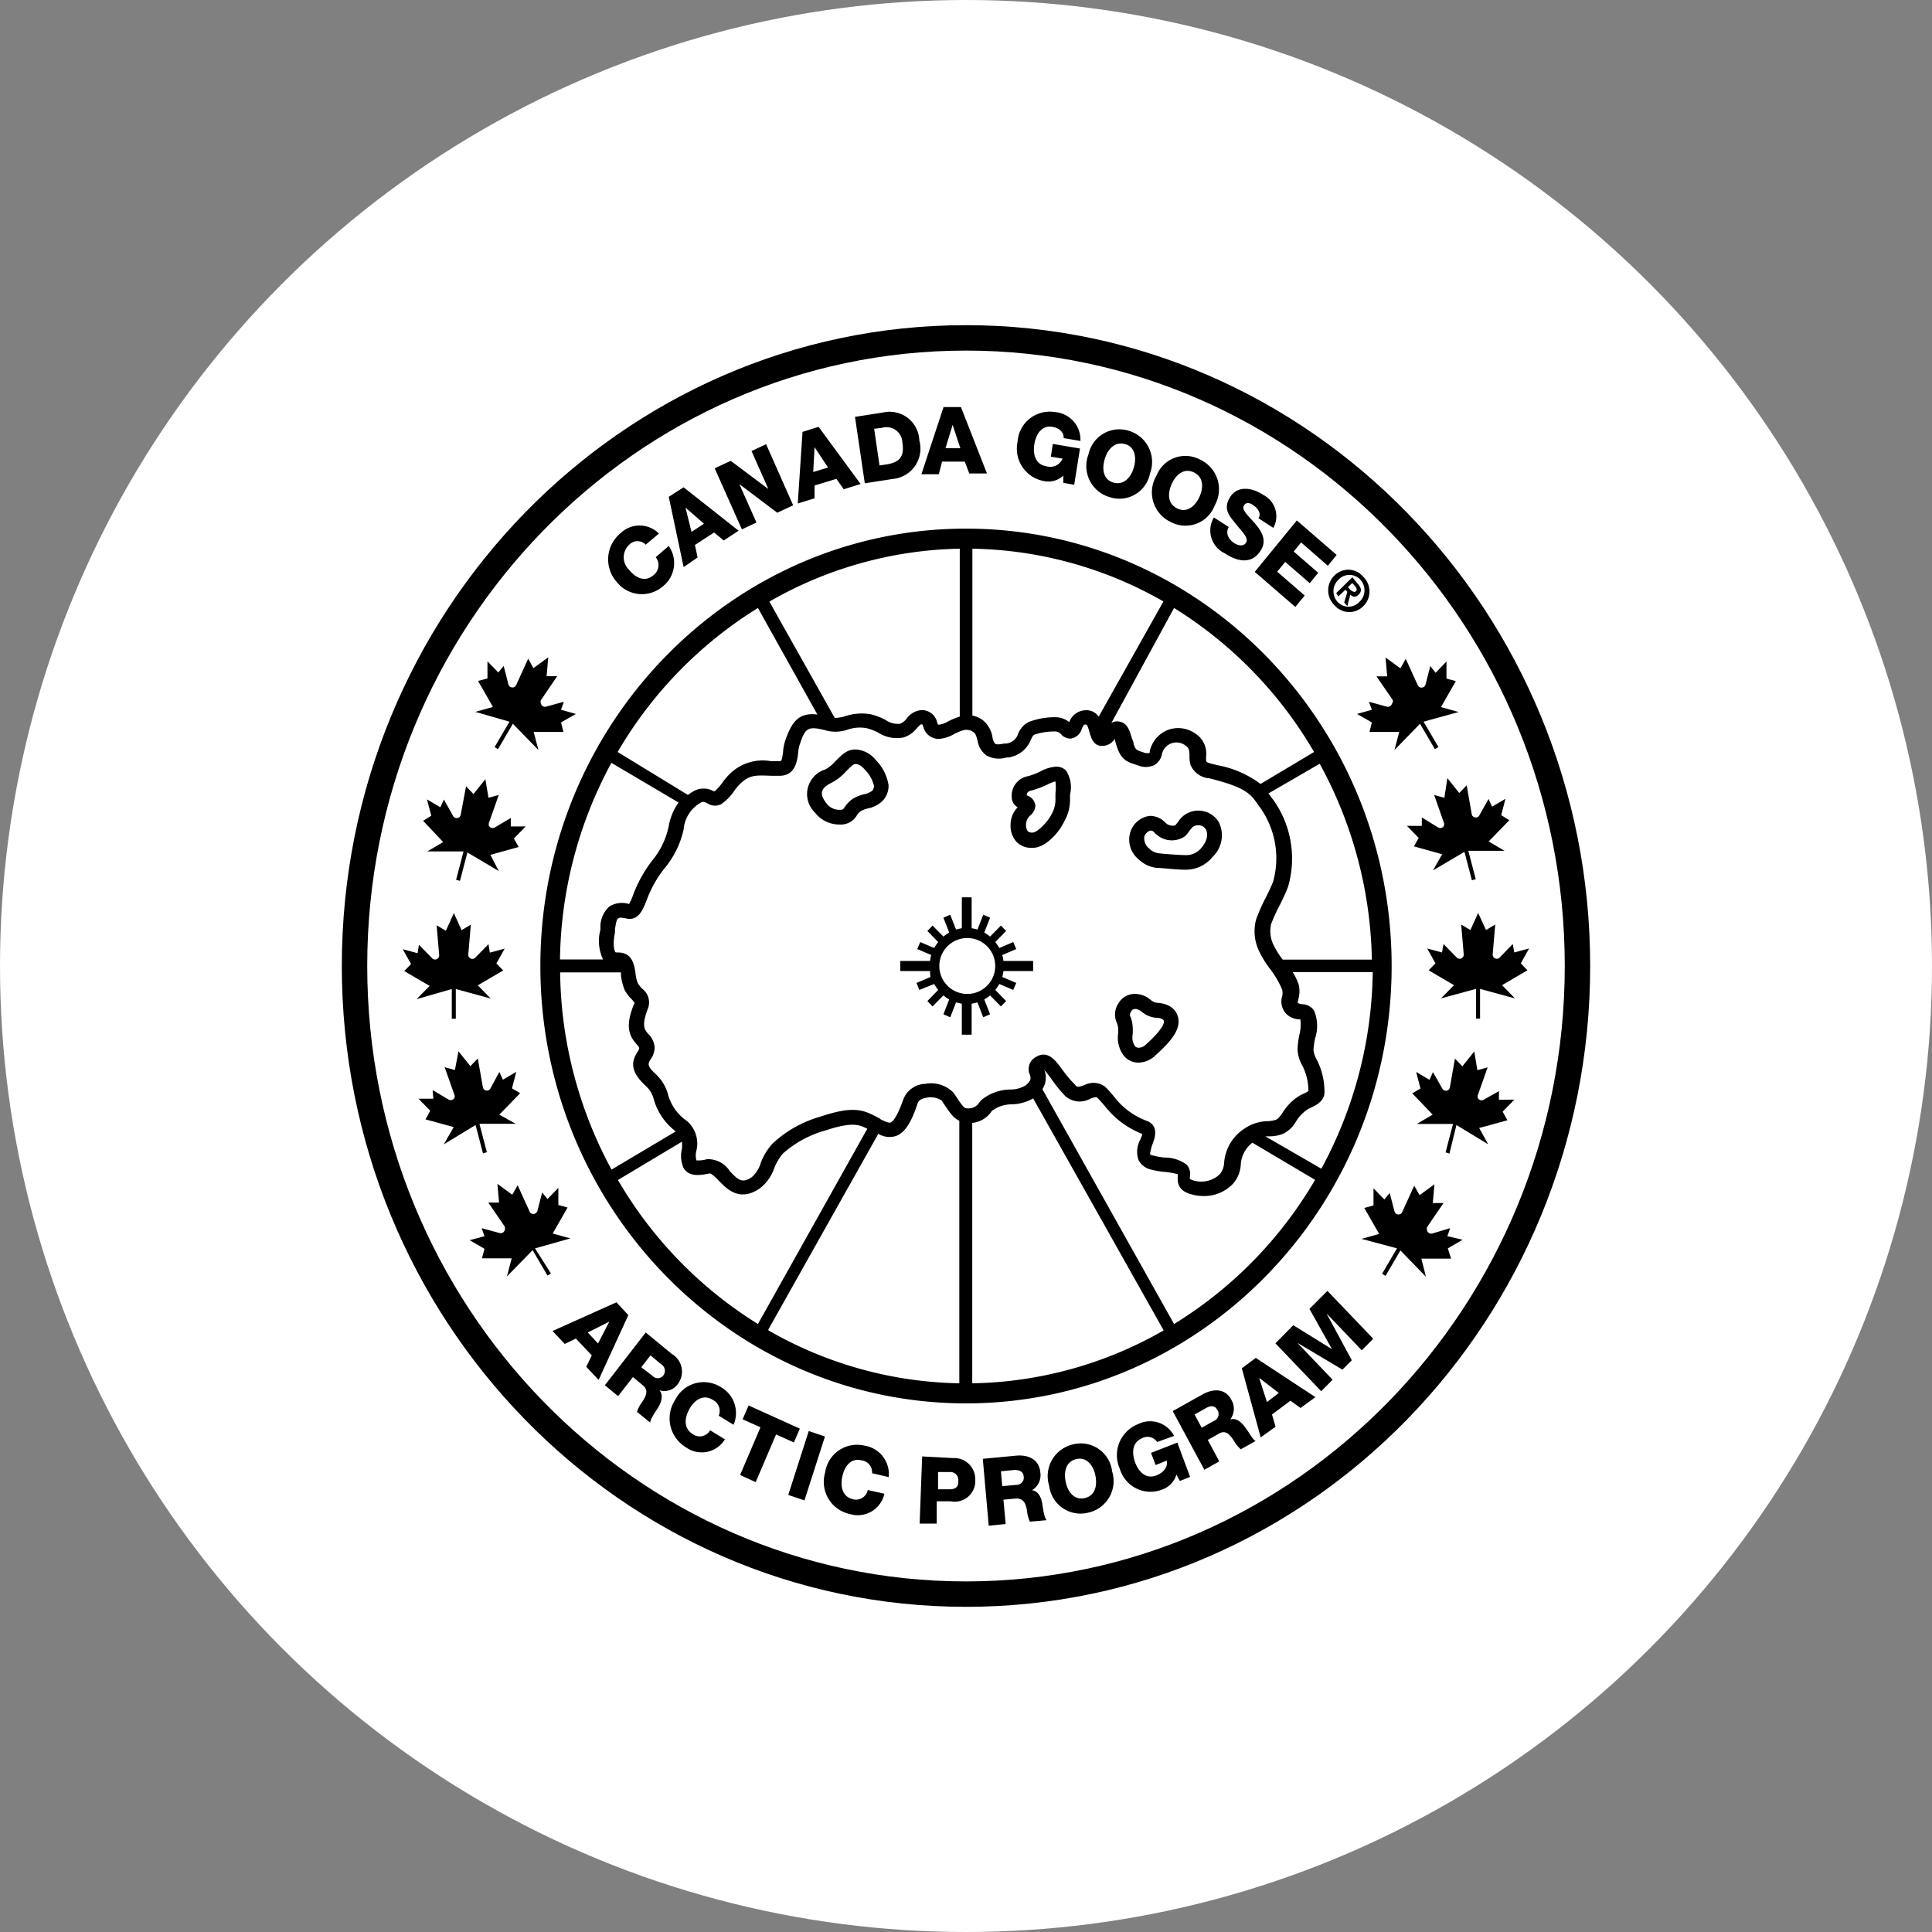 <svg xmlns="http://www.w3.org/2000/svg" viewBox="0 0 130 130" width="130" height="130"><rect x="0" y="0" width="130" height="130" fill="#808080" stroke="none"/><circle vector-effect="non-scaling-stroke" cx="65" cy="65" r="65" fill="#FFF"/><path d="M68.43 56.68a1.39 1.39 0 0 0 1 .37h.06c.84 0 1.75-1 2.1-1.74.264-.445.406-.952.41-1.47v-.37a2.081 2.081 0 0 0-.26-1.61.88.88 0 0 0-.7-.27c-.351.028-.692.13-1 .3a4.141 4.141 0 0 1-.88.34 1.33 1.33 0 0 0-1.08 1.43.76.76 0 0 0 .4.66 1.658 1.658 0 0 0-.48 1.14c-.035.449.121.892.43 1.22zm.66-3.16c0-.2.1-.28.32-.33a6.376 6.376 0 0 0 1.07-.4c.17-.093.352-.164.54-.21.03.266.03.534 0 .8v.44c-.004.352-.1.697-.28 1-.31.6-1 1.2-1.24 1.2a.482.482 0 0 1-.34-.08.771.771 0 0 1-.12-.51.82.82 0 0 1 .31-.58.94.94 0 0 0 .32-.64.82.82 0 0 0-.58-.69zm-11.5-3.09c-.57 0-.87.26-1.52.94a2.186 2.186 0 0 1-.55.41 1.73 1.73 0 0 0-.69 2.89 2.082 2.082 0 0 0 1.66.81 1.25 1.25 0 0 0 1.18-.64.87.87 0 0 1 .27-.27c.154-.083.319-.143.49-.18a1.875 1.875 0 0 0 1-.55 1.45 1.45 0 0 0 .36-1 3.114 3.114 0 0 0-.86-1.7 1.87 1.87 0 0 0-1.34-.71zm1.1 2.78a1.395 1.395 0 0 1-.53.23 2.55 2.55 0 0 0-.73.28 1.89 1.89 0 0 0-.57.56c-.13.19-.14.21-.37.21a1.08 1.08 0 0 1-.87-.42c-.27-.35-.36-.6-.3-.82.06-.22.27-.4.65-.59a3.38 3.38 0 0 0 .82-.61c.59-.62.67-.64.79-.64.19 0 .38.12.63.39.294.303.502.679.6 1.09a.509.509 0 0 1-.12.32zm16.54 15.91c.015.16.015.32 0 .48-.054.458.052.921.3 1.31a1.25 1.25 0 0 0 1.11.59 1.67 1.67 0 0 0 1.12-.5c.95-.85 1.79-1.76 1.48-2.65-.1-.31-.42-.83-1.45-.88a1 1 0 0 1-.38-.2 1.59 1.59 0 0 0-1-.39 1.26 1.26 0 0 0-1.14.61 1.368 1.368 0 0 0-.15 1.27c.056.113.094.235.11.36zm.92-1.12c.06-.1.21-.11.29-.11a.94.94 0 0 1 .41.21c.254.209.563.341.89.38.32 0 .53.09.57.2.04.11 0 .52-1.21 1.61a.709.709 0 0 1-.46.21s-.21 0-.26-.1a1 1 0 0 1-.17-.75c.02-.21.02-.42 0-.63a2.154 2.154 0 0 0-.12-.55c-.09-.19-.09-.22.06-.47zm1.7-9.6c.33 0 1.31.12 1.85.12h.12a2.3 2.3 0 0 0 1.77-.86A1.999 1.999 0 0 0 82 55.3a1.612 1.612 0 0 0-2.5-.29 2.46 2.46 0 0 0-.23.29l-.19.24a.752.752 0 0 1-.57-.1l-.1-.09a1.402 1.402 0 0 0-1.05-.45 1.57 1.57 0 0 0-1.27 1 1.7 1.7 0 0 0 .51 1.91c.338.332.779.54 1.25.59zM77 56.28a.654.654 0 0 1 .39-.39c.13 0 .18 0 .34.19l.13.11a1.56 1.56 0 0 0 1.86.09 1.89 1.89 0 0 0 .33-.4l.16-.19a.55.55 0 0 1 .41-.16.58.58 0 0 1 .51.26c.09.16.25.6-.28 1.25a1.333 1.333 0 0 1-1 .5c-.41 0-1.42-.07-1.83-.12a1.1 1.1 0 0 1-.69-.32.89.89 0 0 1-.33-.82zm-14.39 9.46l-.94.4.19.47 1-.4c.078.141.169.275.27.4l-.73.75.35.36.73-.74c.122.101.252.192.39.27l-.39 1 .46.2.39-1 .39.09v2.08h.66v-2.08l.39-.09.39 1 .46-.2-.39-1c.138-.078.268-.169.39-.27l.73.74.35-.36-.73-.75c.101-.125.192-.259.27-.4l.94.4.2-.47-.94-.4c.037-.131.064-.265.08-.4h2v-.68h-2a2.599 2.599 0 0 0-.08-.4l.94-.4-.2-.47-.94.4a2.776 2.776 0 0 0-.27-.4l.73-.75-.35-.36-.73.74a2.682 2.682 0 0 0-.39-.27l.39-1-.46-.2-.39 1a2.754 2.754 0 0 0-.39-.09v-2.08h-.66v2.08c-.132.02-.262.051-.39.09l-.39-1-.46.2.39 1a2.682 2.682 0 0 0-.39.27l-.73-.74-.35.36.73.75a2.776 2.776 0 0 0-.27.4l-.94-.4-.2.47.94.4a2.599 2.599 0 0 0-.08.4h-2v.68h2c0 .134.01.268.03.4zM65 63.12a1.881 1.881 0 1 1 .099 3.76A1.881 1.881 0 0 1 65 63.12zm24.8-22.39a1.31 1.31 0 0 0 1.92.07 1.38 1.38 0 0 0 0-2 1.3 1.3 0 0 0-1.92-.08 1.391 1.391 0 0 0 0 2.01zM91.53 39a1.058 1.058 0 0 1-.06 1.5 1 1 0 0 1-1.47 0 1.07 1.07 0 0 1 .07-1.5 1 1 0 0 1 1.46 0zm5.66 14.68l-.69-.19.65 1.85a.287.287 0 0 1 0 .24.28.28 0 0 1-.38.1l-1.1-.68v.57h-1l.79.81-.32.57 1.9.53-.62 1.09 2.12-1.25.5 1.91.26-.07-.5-1.91h2.44l-1.07-.63 1.39-1.43-.55-.34.29-1.1-.9.53-.24-.52-.62 1.11a.28.28 0 0 1-.38.1.259.259 0 0 1-.13-.19l-.34-1.94-.5.52-.8-1-.2 1.32z"/><path d="M90.06 40.13l.47-.45.13.14-.21.72.21.24.2-.77a.358.358 0 0 0 .56 0c.24-.23.18-.47-.08-.75l-.34-.42-1.09 1.07.15.22zm.93-.9l.17.19c.09.1.19.25.08.36-.11.11-.24 0-.36-.07l-.18-.2.29-.28zm-3.83 1.61l.63-.77-1.85-1.6.54-.66 1.65 1.43.57-.7-1.65-1.43.5-.61 1.8 1.57.59-.73-2.68-2.32-2.83 3.46 2.73 2.36zM65 35.57c-15.79 0-28.64 13.2-28.64 29.43S49.21 94.43 65 94.43c15.79 0 28.64-13.2 28.64-29.43S80.79 35.57 65 35.57zm27.31 29h-6a5.807 5.807 0 0 1-.67-1.1 2.159 2.159 0 0 1-.11-1.29 10.9 10.9 0 0 1 .6-1.31c.22-.45.42-.87.54-1.2a6.81 6.81 0 0 0-1-5.86c-.07-.08-.13-.17-.19-.25l-.13-.17 3.45-2a28.48 28.48 0 0 1 3.51 13.18zm-54.62.86h4.09c.004.06.004.12 0 .18.037.343.121.68.25 1 .116.223.268.426.45.6.08.085.153.175.22.27-.7 1.62-.32 2.26.13 2.78.15.17.18.21.18.28a.62.62 0 0 1-.13.26c-.32.53-.58 1.19.53 2.23.293.254.5.593.59.97.248.85.763 1.597 1.47 2.13l-4.32 2.57a28.475 28.475 0 0 1-3.46-13.27zm26.89-28.51v11.3c-.27.081-.531.188-.78.32a1.605 1.605 0 0 1-.61.22h-.07a1.203 1.203 0 0 1-.06-.15 1.06 1.06 0 0 0-1.06-.83 1.369 1.369 0 0 0-1 .58 1.147 1.147 0 0 1-.42.34 1.448 1.448 0 0 1-1-.26 4.26 4.26 0 0 0-1-.38 3.556 3.556 0 0 0-1.71.13 2.483 2.483 0 0 1-.7.12l-4.4-7.83a26.643 26.643 0 0 1 12.81-3.56zM55 48.08c-1.25-.16-1.73.49-2.17 1.77a3.298 3.298 0 0 0-.14.75c-.08.62-.12.62-.24.62h-.56a3.169 3.169 0 0 0-2.64.72 4.015 4.015 0 0 0-.63.71 4.053 4.053 0 0 1-.52.59h-.08a1.35 1.35 0 0 0-1.35 0c-.133.073-.26.156-.38.25l-4.73-2.89A27.932 27.932 0 0 1 51 40.91l4 7.17zM45.66 54a3.9 3.9 0 0 0-.66 1.57 5.293 5.293 0 0 1-1.07 2.28 8.735 8.735 0 0 0-1.34 2.4 4.19 4.19 0 0 1-.26.58A1.59 1.59 0 0 0 41 61a1.82 1.82 0 0 0-.6 1.36v.2a2.89 2.89 0 0 0 .18 2h-2.9a28.48 28.48 0 0 1 3.46-13.23L45.66 54zm.23 22.82c.008.153.008.307 0 .46A2 2 0 0 0 46 78.6c.38.63 1.17.47 1.74.36.14 0 .4.24.62.48.52.54 1.38 1.45 2.73.55a2.89 2.89 0 0 0 1-1.37c.139-.364.339-.702.59-1a7.175 7.175 0 0 1 2.85-1.55c1.48-.49 2.09-.45 2.57-.24l.26.12L51 89.09a27.927 27.927 0 0 1-9.42-9.69l4.31-2.58zm13.32-1.55c-.21-.11-.45-.24-.72-.36-.82-.36-1.71-.3-3.27.22a7.885 7.885 0 0 0-3.22 1.8 3.996 3.996 0 0 0-.8 1.29 2.063 2.063 0 0 1-.63 1c-.63.42-.9.18-1.46-.41a1.729 1.729 0 0 0-1.54-.81 2.158 2.158 0 0 1-.71.08 1.273 1.273 0 0 1 0-.66 2 2 0 0 0-.65-2 3.157 3.157 0 0 1-1.25-1.74 2.88 2.88 0 0 0-.82-1.39c-.62-.57-.54-.7-.37-1a1.42 1.42 0 0 0 .28-.78 1.388 1.388 0 0 0-.43-.94c-.25-.28-.48-.55 0-1.77a1.15 1.15 0 0 0-.42-1.28 2.38 2.38 0 0 1-.28-.36 2.342 2.342 0 0 1-.16-.69c-.08-.52-.2-1.38-1.17-1.38-.15 0-.19 0-.21-.07-.02-.07-.18-.34 0-1.29v-.21c.05-.3.1-.64.2-.71.1-.07.17-.09.59 0 .78.15 1.07-.56 1.32-1.18a7.714 7.714 0 0 1 1.19-2.16A6.17 6.17 0 0 0 46 55.81 2.278 2.278 0 0 1 47.17 54c.13-.07.2-.06.44.06a.92.92 0 0 0 .92.05c.346-.243.645-.548.88-.9.137-.196.295-.377.47-.54.59-.53 1-.51 2-.47h.58c1.05 0 1.18-1 1.24-1.49.011-.186.041-.37.09-.55.38-1.11.48-1.37 1.82-1 .487.121.999.093 1.47-.08.4-.129.826-.157 1.24-.08.27.071.532.171.78.3a2.307 2.307 0 0 0 1.7.32 1.85 1.85 0 0 0 .9-.63c.08-.08.22-.24.28-.25h.08a.935.935 0 0 1 .07.17 1.07 1.07 0 0 0 1 .81 2.267 2.267 0 0 0 1.07-.33c.56-.27.89-.41 1.31-.12.14.09.19.28.27.58.064.403.287.763.62 1 .408.21.881.254 1.32.12h.11a1.899 1.899 0 0 0 1.53-1.19c.1-.21.15-.3.23-.34.425-.146.871-.22 1.32-.22a.55.55 0 0 1 .49.19.858.858 0 0 0 .61.29.89.89 0 0 0 .78-.66c.13-.29.16-.29.26-.29s.15.13.26.52c.11.39.27.92.83.92a1 1 0 0 0 .88-.49v.11l.14.46c.29.83.63 1 1.39 1.22.35.157.75.157 1.1 0a1.07 1.07 0 0 0 .52-.68 1 1 0 0 1 1.59-.65c.26.17.27.34.28.71-.01.202.014.405.07.6a1.48 1.48 0 0 0 1.26.9l.2.05c2.24.58 2.58 1 3.06 1.7l.19.26a5.89 5.89 0 0 1 .85 4.93c-.1.27-.29.67-.5 1.09-.244.466-.458.947-.64 1.44a3.06 3.06 0 0 0 .12 2c.215.489.49.95.82 1.37.323.421.592.882.8 1.37.04.154.04.316 0 .47a1.19 1.19 0 0 0 .46 1.32c.196.125.419.201.65.22h.12c.044.365.017.735-.08 1.09a6.061 6.061 0 0 0-.11.9c.01.379.113.75.3 1.08.279.531.426 1.121.43 1.72 0 .07-.25.18-.36.23-.1.044-.197.094-.29.15-.44.286-.812.665-1.09 1.11-.18.26-.27.39-.45.48a2.148 2.148 0 0 1-.54.09 2.844 2.844 0 0 0-1.57.5 3 3 0 0 0-1.37 2.28 1.3 1.3 0 0 1-.3.8 1.82 1.82 0 0 1-1.8.4 1.95 1.95 0 0 1-.21-.09v-.12a.94.94 0 0 0-.22-.85 2.478 2.478 0 0 0-1.46-.47 4.153 4.153 0 0 1-.79-.14c-.15 0-.21-.09-.21-.11 0-.02.08-.42.15-.6.16-.41.49-1.26-.34-1.61a4.907 4.907 0 0 1-2.22-1.63 8.853 8.853 0 0 0-.6-.67A1.3 1.3 0 0 0 73 73c-.45.17-.55.16-.65 0a8.107 8.107 0 0 1-.85-1c-.47-.63-1-1.43-1.89-.82a.92.92 0 0 0-.32 1.12c.08.26.12.39-.26.72a1.934 1.934 0 0 1-1.06.29 3.134 3.134 0 0 0-1.9.68 1.796 1.796 0 0 0-.18.2.822.822 0 0 1-.74.39c-.27 0-.29 0-.89-.91l-.07-.11a2.098 2.098 0 0 0-1.93-.63 1.631 1.631 0 0 0-1.46 1c-.45 1.28-.74 1.55-.87 1.6-.13.05-.4-.07-.72-.24v-.02zm25.61-22.52a6.922 6.922 0 0 0-2.89-1.26l-.24-.06c-.36-.08-.5-.13-.53-.23a2.136 2.136 0 0 1 0-.32 1.6 1.6 0 0 0-.7-1.5 2 2 0 0 0-1.86-.27 2 2 0 0 0-1.24 1.47v.08a.62.62 0 0 1-.32 0c-.62-.2-.62-.2-.76-.6 0-.15-.09-.29-.13-.42-.14-.49-.31-1.1-1-1.1a.696.696 0 0 0-.37.11L79 40.91a27.927 27.927 0 0 1 9.42 9.69l-3.6 2.15zm-19.4 40.33V75.56a1.79 1.79 0 0 0 1.28-.75.224.224 0 0 1 .06-.07c.386-.288.858-.44 1.34-.43a3.117 3.117 0 0 0 1.42-.4l8.78 15.61a26.704 26.704 0 0 1-12.88 3.56zm4.72-19.79a1.4 1.4 0 0 0 .13-1.29c.164.185.317.379.46.58.281.411.596.799.94 1.16a1.45 1.45 0 0 0 1.69.19 1.08 1.08 0 0 1 .44-.1c.2.19.36.39.54.59a5.893 5.893 0 0 0 2.52 1.88c0 .1-.09.26-.13.38a1.691 1.691 0 0 0-.12 1.38c.166.317.462.547.81.63a5.65 5.65 0 0 0 1 .17c.28.028.558.078.83.15v.06c0 .28-.14 1 .87 1.28.282.086.575.13.87.13a2.69 2.69 0 0 0 1.93-.78 2.12 2.12 0 0 0 .57-1.35 2 2 0 0 1 .78-1.46l4.22 2.5a27.931 27.931 0 0 1-9.49 9.7l-8.86-15.8zm15 3.17h.35c.299-.005.594-.066.87-.18a2.06 2.06 0 0 0 .84-.81c.204-.337.481-.624.81-.84l.18-.09c.34-.16 1-.46.93-1.16a4.728 4.728 0 0 0-.53-2.1 1.528 1.528 0 0 1-.21-.65c.018-.245.052-.489.1-.73a2.671 2.671 0 0 0-.06-1.9 1 1 0 0 0-.8-.43.643.643 0 0 1-.24-.06c-.07 0-.08 0 0-.34a1.894 1.894 0 0 0 0-.94 3.915 3.915 0 0 0-.4-.82h5.39a28.48 28.48 0 0 1-3.46 13.23l-3.77-2.18zm-6.85-36l-4.36 7.76a1 1 0 0 0-.86-.43 1.192 1.192 0 0 0-1.12.8 1.51 1.51 0 0 0-1-.33 4.875 4.875 0 0 0-1.73.32 1.52 1.52 0 0 0-.71.79.94.94 0 0 1-.81.66h-.12c-.37.07-.5.08-.64 0a1.073 1.073 0 0 1-.16-.43 1.84 1.84 0 0 0-.66-1.15 1.72 1.72 0 0 0-.69-.3V36.92a26.713 26.713 0 0 1 12.87 3.56l-.01-.02zm-26.59 49l7.4-13.17c.362.225.806.276 1.21.14.55-.21 1-.85 1.44-2.2.09-.26.42-.34.61-.37a1.35 1.35 0 0 1 1 .19l.08.12c.45.67.71 1.07 1.11 1.24v17.67a26.643 26.643 0 0 1-12.84-3.56l-.01-.06zm41.96-42.11a.28.28 0 0 1-.34.2l-1.21-.33.2.54-1 .28 1 .57-.16.64h2l-.32 1.22 1.72-1.77 1 1.71.24-.14-1-1.71 2.36-.65-1.19-.33 1-1.75-.63-.17v-1.15l-.73.76-.36-.45-.32 1.24a.28.28 0 0 1-.34.2.269.269 0 0 1-.18-.15l-.81-1.78-.36.64-1-.73.11 1.27h-.72l1.1 1.6a.289.289 0 0 1-.06.24zM41.48 87.63l-4.3 1.93.82.87.75-.36 1.07 1.13-.37.77.83.88 2-4.36-.8-.86zm-1.24 2.77l-.69-.74 1.45-.73-.76 1.47zm29.2 9.87a1.17 1.17 0 0 0 .56-1.2c-.08-.91-.87-1.2-1.64-1.12l-2.23.21.4 4.5 1.14-.11-.15-1.64.87-.08c.53 0 .65.41.72.86.023.242.088.479.19.7l1.13-.1c-.17-.15-.25-.81-.28-1-.05-.42-.23-.95-.71-1.02zm-1-.36l-1 .09-.09-1 .91-.09c.32 0 .59.1.62.43a.481.481 0 0 1-.46.57h.02zm3.76-2.72a2.19 2.19 0 0 0-1.6 2.8 2.12 2.12 0 0 0 2.63 1.79 2.171 2.171 0 0 0 1.6-2.78 2.118 2.118 0 0 0-2.63-1.81zm.8 3.61c-.72.17-1.15-.42-1.29-1.08-.14-.66 0-1.37.7-1.54.7-.17 1.15.42 1.29 1.07.14.65.03 1.38-.7 1.55zm-8.87-2.69L62.05 98l-.17 4.52h1.15v-1.5h.94a1.388 1.388 0 0 0 1.65-1.49 1.412 1.412 0 0 0-1.49-1.42zm-.25 2.1h-.76v-1.16h.77a.538.538 0 0 1 .59.62c.03.41-.24.55-.6.54zm13.57-2.45l.31.82.75-.3c.08.41-.18.8-.71 1-.69.27-1.19-.25-1.42-.88-.23-.63-.21-1.35.48-1.63a.77.77 0 0 1 1 .26l1.14-.41a1.81 1.81 0 0 0-2.43-.79 2.24 2.24 0 0 0-1.22 3 2.15 2.15 0 0 0 2.87 1.39c.455-.165.804-.536.94-1l.23.43.69-.27-.86-2.31-1.77.69zm-23.63-1.63l-3.45-1.56-.4.93 1.2.54-1.37 3.21 1.05.48 1.37-3.21 1.2.54.4-.93zm4.33 1.14a2.168 2.168 0 0 0-2.63 1.82 2.211 2.211 0 0 0 1.64 2.78 1.844 1.844 0 0 0 1.475-.162c.446-.259.764-.694.875-1.198l-1.12-.25a.807.807 0 0 1-1 .62c-.72-.17-.86-.88-.71-1.54.15-.66.55-1.25 1.28-1.08a.81.81 0 0 1 .72.87l1.12.26a1.94 1.94 0 0 0-1.65-2.12zm-9.64-3.93a2.142 2.142 0 0 0-3.07.84 2.268 2.268 0 0 0 .69 3.19 1.831 1.831 0 0 0 2.65-.52l-1-.61a.799.799 0 0 1-1.18.25c-.63-.4-.53-1.12-.2-1.7.33-.58.92-1 1.55-.6a.82.82 0 0 1 .41 1.07l1 .61a2 2 0 0 0-.85-2.53zm5.91 2.95l-1.38 4.3 1.09.37 1.38-4.3-1.09-.37zm47.91-31.47l.56-1-1 .27-.1-.57-.88.91a.27.27 0 0 1-.39 0 .269.269 0 0 1-.08-.22l.17-2-.62.37-.53-1.15-.52 1.15-.62-.37.17 2a.269.269 0 0 1-.08.22.27.27 0 0 1-.39 0l-.89-.91-.1.57-1-.27.56 1-.46.47 1.71 1-.88.89 2.36-.64v2h.27v-2l2.35.64-.87-.89 1.71-1-.45-.47z"/><path d="M65 21.88c-23.17 0-42 19.31-42 43.12s18.79 43.12 42 43.12S107 88.81 107 65 88.17 21.88 65 21.88zm0 84.53c-22.22 0-40.29-18.58-40.29-41.41S42.78 23.59 65 23.59 105.29 42.17 105.29 65 87.22 106.41 65 106.41z"/><path d="M83.85 96.14c-.24-.36-.61-.77-1.07-.63a1.18 1.18 0 0 0 .07-1.33c-.43-.8-1.26-.73-1.94-.35l-2 1.12 2.13 3.95 1-.57-.77-1.44.76-.43c.47-.27.75.11 1 .49.12.215.276.407.46.57l1-.56c-.21-.09-.49-.66-.64-.82zm-2.15-.54l-.84.47-.48-.89.8-.45c.28-.16.58-.16.73.14a.489.489 0 0 1-.21.73zm2.14-59.08c-.18.28-.55.19-.83 0-.28-.19-.59-.6-.33-1.06l-1-.64a1.7 1.7 0 0 0 .75 2.42c.81.54 1.8.77 2.4-.2.44-.68.06-1.29-.37-1.8s-.94-.92-.76-1.22c.18-.3.46-.15.67 0 .21.15.54.52.31.85l1 .65A1.613 1.613 0 0 0 85 33.3c-.69-.46-1.71-.68-2.23.15-.52.83 0 1.31.39 1.81s.89.93.68 1.26zm-.28 55.55l1.27 4.65 1-.72-.24-.82 1.24-.93.68.49 1-.73-4.01-2.64-.94.7zm1.19.66l1.3 1-.8.61-.51-1.58.01-.03zm12.64-9.55l.19-.54-1.21.36a.28.28 0 0 1-.34-.2.331.331 0 0 1 0-.24l1.1-1.61h-.72l.11-1.26-1 .73-.36-.64-.81 1.78a.249.249 0 0 1-.18.15.28.28 0 0 1-.34-.2l-.32-1.24-.36.44-.73-.75v1.15l-.62.17 1 1.75-1.19.33L94 84l-1 1.71.23.14 1-1.71 1.72 1.77-.31-1.22h2l-.22-.69 1-.58-1.03-.24zm-9.28 4.89l1.51 2.7v.01l-2.6-1.61-1.2 1.22 3.08 3.22.77-.77-2.34-2.45.01-.01 2.99 1.78.63-.63-1.68-3.11.01-.01 2.34 2.45.77-.78-3.08-3.22-1.21 1.21zM100.86 74v-.58l-1.03.58a.28.28 0 0 1-.38-.1.287.287 0 0 1 0-.24l.65-1.84-.69.19-.21-1.26-.8 1-.5-.52-.34 1.93a.3.3 0 0 1-.13.2.28.28 0 0 1-.38-.11l-.63-1.11-.23.52-.9-.53.29 1.11-.55.33L96.4 75l-1.07.63h2.44l-.5 1.91.26.08.47-1.92 2.14 1.3-.61-1.1 1.9-.52-.32-.58.79-.81-1.04.01zM50.9 35.16l-1.14-2.56.01-.01 2.53 1.91 1.07-.5-1.82-4.11-.98.46 1.12 2.53-.01.01-2.51-1.88-1.08.5 1.83 4.11.98-.46zm12.49-4.1h1.53l.3.8h1.19l-1.75-4.47h-1.17L62 31.91h1.17l.22-.85zm.71-2.47l.52 1.57h-1l.48-1.57zm-9.29 4.08l1.47-.45.49.7 1.14-.35-2.83-3.85-1.08.34-.32 4.82 1.13-.35v-.86zm0-2.58l.91 1.37-1 .3.09-1.67zm5.25 2.14a2.05 2.05 0 0 0 1.8-2.59 2.001 2.001 0 0 0-2.46-1.88l-1.87.29.66 4.47 1.87-.29zm-.72-3.44a1.068 1.068 0 0 1 1.38 1c.14.9-.15 1.29-1 1.45l-.54.08-.36-2.47.52-.06zM45.63 93.1a1.38 1.38 0 0 0-.43-2l-1.75-1.44-2.75 3.55.89.73 1-1.28.67.56c.42.34.19.76-.06 1.13a2.195 2.195 0 0 0-.34.65l.89.72c0-.22.37-.75.47-.91.24-.36.46-.87.16-1.26.47.143.979-.04 1.25-.45zm-1.73-.53l-.75-.57.62-.8.71.59a.517.517 0 0 1 .16.75.468.468 0 0 1-.74.03zm26.35-60.2c.468.097.953-.041 1.3-.37v.49l.73.13.39-2.44-1.83-.31-.13.86.79.13a.91.91 0 0 1-1.11.51c-.73-.12-.9-.83-.79-1.49.11-.66.49-1.28 1.22-1.16.45.08.78.37.75.76l1.13.19a1.86 1.86 0 0 0-1.7-1.94 2.168 2.168 0 0 0-2.53 2 2.21 2.21 0 0 0 1.78 2.64zm4.38 1.07a2.098 2.098 0 0 0 2.75-1.58A2.19 2.19 0 0 0 76 29a2.123 2.123 0 0 0-2.76 1.58 2.177 2.177 0 0 0 1.39 2.86zm-.29-2.56c.19-.64.66-1.19 1.36-1 .7.19.78.95.59 1.59-.19.64-.66 1.2-1.37 1-.71-.2-.78-.95-.58-1.59zm4.45 4.25A2.103 2.103 0 0 0 81.74 34a2.2 2.2 0 0 0-1-3.08A2.088 2.088 0 0 0 77.82 32a2.202 2.202 0 0 0 .97 3.13zm.06-2.58c.28-.61.82-1.09 1.49-.76.67.33.64 1.06.36 1.66-.28.6-.82 1.09-1.49.76-.67-.33-.64-1.05-.36-1.66zm-31.91 4.96l-.18-.84 1.29-.84.65.54 1-.66-3.7-2.92-1 .64 1 4.73.94-.65zm-.8-3.34l1.23 1.07-.84.55-.4-1.61.01-.01zM32 75.7l.5 1.91.26-.08-.5-1.91h2.44L33.6 75l1.4-1.44-.55-.33.29-1.11-.9.53-.24-.52-.6 1.11a.28.28 0 0 1-.38.11.3.3 0 0 1-.13-.2l-.34-1.93-.5.52-.8-1-.24 1.26-.69-.19.65 1.84a.287.287 0 0 1 0 .24.28.28 0 0 1-.38.1l-1.08-.64.05.58h-1l.79.81-.32.58 1.9.52-.67 1.16L32 75.7zm6.38 7.63L37.19 83l1-1.75-.62-.17v-1.15l-.73.75-.36-.44-.32 1.24a.29.29 0 0 1-.34.2.249.249 0 0 1-.18-.15l-.81-1.78-.36.64-1-.73.11 1.26h-.72l1.1 1.61c.03.077.03.163 0 .24a.28.28 0 0 1-.34.2l-1.21-.33.19.54-1 .27 1 .58-.17.64h2l-.32 1.22 1.73-1.77 1 1.71.23-.14L36 84l2.38-.67zM30.4 66.55v2h.27v-2l2.35.64-.87-.89 1.71-1-.46-.47.56-1-1 .27-.09-.57-.89.91a.27.27 0 0 1-.39 0 .269.269 0 0 1-.08-.22l.17-2-.62.37-.52-1.15-.54 1.19-.62-.37.17 2a.269.269 0 0 1-.08.22.27.27 0 0 1-.39 0l-.89-.91-.09.57-1-.27.56 1-.46.47 1.71 1-.88.89 2.37-.68zm14.17-27.07a2 2 0 0 0 .43-2.74l-.88.75a.85.85 0 0 1-.16 1.22c-.57.49-1.21.16-1.62-.36a1.16 1.16 0 0 1 0-1.7.77.77 0 0 1 1.11 0l.89-.75a1.85 1.85 0 0 0-2.61 0 2.278 2.278 0 0 0-.23 3.26 2.153 2.153 0 0 0 3.07.32zm-10.29 9.08l-1 1.71.23.14 1-1.71 1.72 1.77-.32-1.22h2l-.16-.64 1-.57-1-.28.19-.54-1.2.33a.28.28 0 0 1-.34-.2.287.287 0 0 1 0-.24l1.09-1.61h-.71l.11-1.27-1 .73-.35-.64-.81 1.78a.269.269 0 0 1-.18.15.28.28 0 0 1-.34-.2l-.32-1.24-.36.44-.73-.75v1.15l-.63.17 1 1.75-1.19.33 2.3.66zm-4.46 8.1l-1.07.63h2.44l-.5 1.91.26.07.5-1.91 2.11 1.25-.56-1.09 1.9-.53-.32-.57.79-.81h-1v-.57l-1.08.64a.28.28 0 0 1-.38-.1.287.287 0 0 1 0-.24l.65-1.85-.69.19-.21-1.25-.8 1-.5-.52-.36 1.91a.259.259 0 0 1-.13.19.28.28 0 0 1-.38-.1l-.62-1.11-.24.52-.9-.53.29 1.1-.55.34 1.35 1.43z"/></svg>